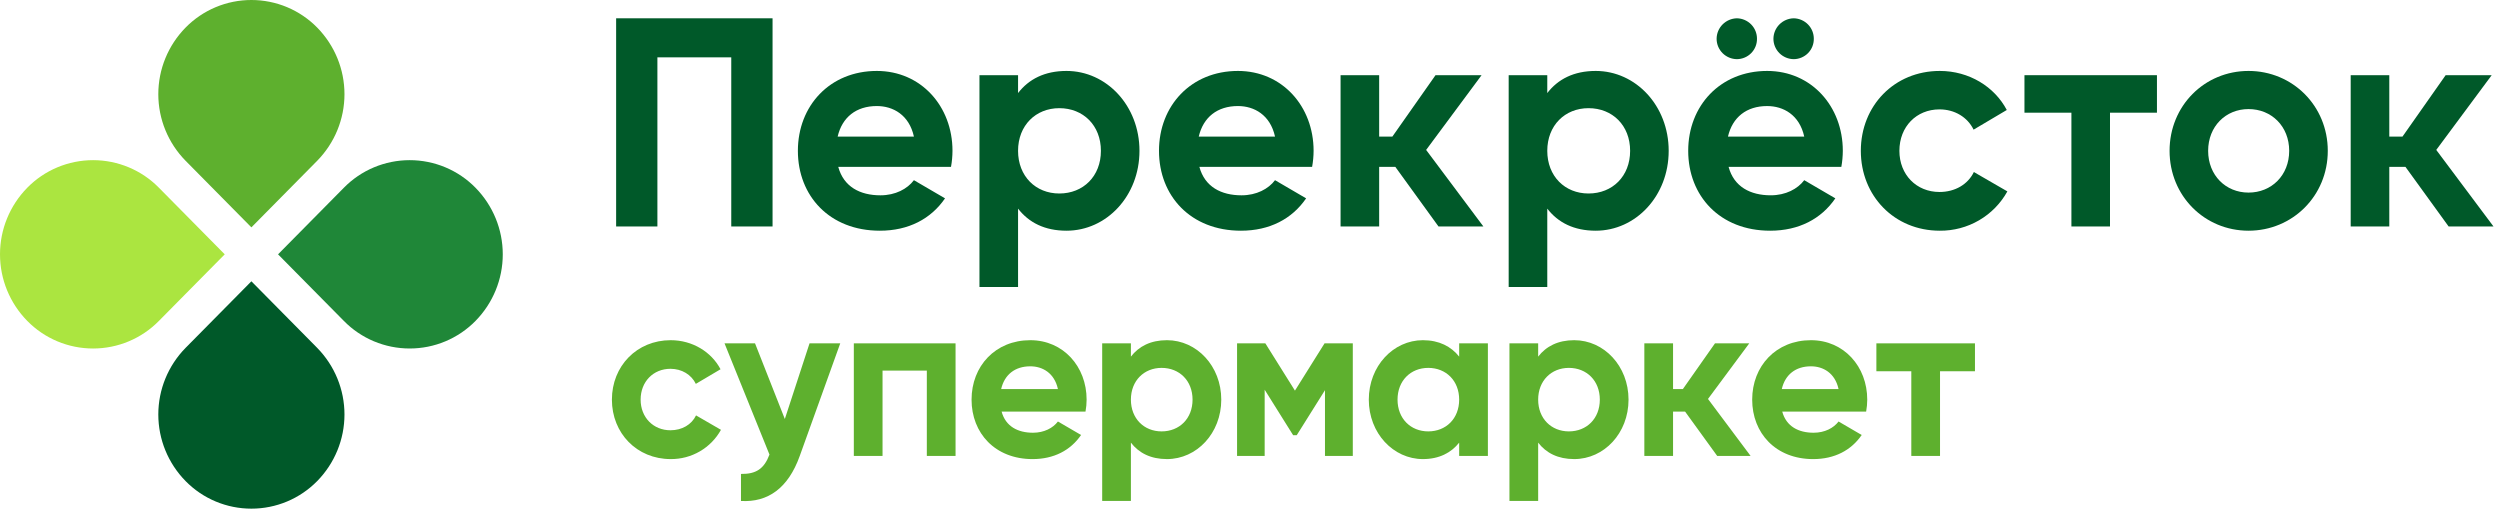 <?xml version="1.0" encoding="UTF-8"?> <svg xmlns="http://www.w3.org/2000/svg" width="223" height="46" viewBox="0 0 223 46" fill="none"><g clip-path="url(#clip0_199_407)"><path d="M176.167 30.627H167.373V33.116H170.489V40.669H173.05V33.116H176.167V30.627Z" fill="#5EB02E"></path><path d="M54.582 35.647C54.582 32.655 56.806 30.345 59.824 30.345C61.769 30.345 63.457 31.389 64.272 32.937L62.068 34.241C61.669 33.417 60.817 32.897 59.803 32.897C58.276 32.897 57.144 34.041 57.144 35.647C57.144 37.235 58.276 38.38 59.803 38.38C60.837 38.38 61.69 37.878 62.087 37.054L64.31 38.34C63.869 39.137 63.219 39.801 62.43 40.26C61.64 40.72 60.739 40.958 59.824 40.95C56.806 40.95 54.582 38.641 54.582 35.647Z" fill="#5EB02E"></path><path d="M74.95 30.626L71.338 40.669C70.305 43.56 68.479 44.827 66.095 44.686V42.275C67.446 42.296 68.162 41.814 68.637 40.549L64.627 30.626H67.348L70.007 37.375L72.211 30.626H74.95Z" fill="#5EB02E"></path><path d="M85.235 40.669H82.673V33.057H78.722V40.669H76.161V30.627H85.235V40.669Z" fill="#5EB02E"></path><path d="M92.143 38.6C93.135 38.6 93.929 38.179 94.367 37.597L96.431 38.801C95.497 40.168 94.008 40.951 92.103 40.951C88.767 40.951 86.663 38.64 86.663 35.647C86.663 32.655 88.787 30.345 91.904 30.345C94.843 30.345 96.926 32.695 96.926 35.647C96.925 36.005 96.892 36.361 96.827 36.713H89.343C89.701 38.038 90.793 38.6 92.143 38.6ZM94.367 34.704C94.05 33.257 92.978 32.675 91.904 32.675C90.535 32.675 89.602 33.417 89.303 34.704H94.367Z" fill="#5EB02E"></path><path d="M108.937 35.647C108.937 38.641 106.754 40.95 104.092 40.95C102.645 40.95 101.591 40.409 100.876 39.484V44.685H98.315V30.627H100.876V31.811C101.591 30.887 102.645 30.345 104.092 30.345C106.754 30.345 108.937 32.655 108.937 35.647ZM106.376 35.647C106.376 33.96 105.204 32.815 103.615 32.815C102.047 32.815 100.876 33.96 100.876 35.647C100.876 37.336 102.047 38.48 103.615 38.48C105.204 38.48 106.376 37.336 106.376 35.647Z" fill="#5EB02E"></path><path d="M120.67 40.669H118.188V34.804L115.668 38.822H115.349L112.808 34.764V40.669H110.346V30.627H112.869L115.509 34.844L118.149 30.627H120.67V40.669Z" fill="#5EB02E"></path><path d="M132.72 30.627V40.669H130.158V39.484C129.445 40.387 128.372 40.95 126.923 40.95C124.282 40.95 122.097 38.64 122.097 35.647C122.097 32.655 124.282 30.345 126.923 30.345C128.372 30.345 129.445 30.908 130.158 31.811V30.627H132.72ZM130.158 35.647C130.158 33.96 128.986 32.815 127.4 32.815C125.83 32.815 124.66 33.96 124.66 35.647C124.66 37.336 125.83 38.48 127.4 38.48C128.986 38.48 130.158 37.336 130.158 35.647Z" fill="#5EB02E"></path><path d="M145.265 35.647C145.265 38.641 143.082 40.95 140.421 40.95C138.973 40.95 137.919 40.409 137.204 39.484V44.685H134.643V30.627H137.204V31.811C137.919 30.887 138.973 30.345 140.421 30.345C143.082 30.345 145.265 32.655 145.265 35.647ZM142.704 35.647C142.704 33.96 141.532 32.815 139.944 32.815C138.376 32.815 137.204 33.96 137.204 35.647C137.204 37.336 138.376 38.48 139.944 38.48C141.532 38.48 142.704 37.336 142.704 35.647Z" fill="#5EB02E"></path><path d="M161.775 38.6C162.768 38.6 163.562 38.179 163.999 37.597L166.063 38.801C165.129 40.168 163.641 40.951 161.736 40.951C158.399 40.951 156.295 38.64 156.295 35.647C156.295 32.655 158.42 30.345 161.537 30.345C164.475 30.345 166.558 32.695 166.558 35.647C166.557 36.005 166.524 36.361 166.46 36.713H158.975C159.334 38.038 160.425 38.6 161.775 38.6ZM163.999 34.704C163.682 33.257 162.61 32.675 161.537 32.675C160.167 32.675 159.234 33.417 158.936 34.704H163.999Z" fill="#5EB02E"></path><path d="M153.174 40.669H156.153L152.353 35.587L156.033 30.627H152.976L150.111 34.705H149.236V30.627H146.675V40.669H149.236V36.712H150.308L153.174 40.669Z" fill="#5EB02E"></path><path d="M192.4 6.707H180.582V10.052H184.77V20.201H188.212V10.052H192.4V6.707Z" fill="#005929"></path><path d="M78.534 17.422C79.868 17.422 80.934 16.854 81.522 16.072L84.296 17.692C83.042 19.526 81.042 20.579 78.481 20.579C73.999 20.579 71.171 17.476 71.171 13.453C71.171 9.433 74.026 6.328 78.213 6.328C82.161 6.328 84.962 9.487 84.962 13.453C84.96 13.933 84.916 14.411 84.83 14.883H74.772C75.253 16.665 76.72 17.422 78.534 17.422ZM81.522 12.185C81.095 10.242 79.654 9.459 78.213 9.459C76.372 9.459 75.12 10.458 74.718 12.185H81.522Z" fill="#005929"></path><path d="M101.641 13.454C101.641 17.476 98.707 20.579 95.133 20.579C93.185 20.579 91.771 19.851 90.811 18.61V25.599H87.368V6.707H90.811V8.3C91.771 7.057 93.185 6.328 95.133 6.328C98.707 6.328 101.641 9.434 101.641 13.454ZM98.201 13.454C98.201 11.187 96.625 9.649 94.492 9.649C92.385 9.649 90.811 11.187 90.811 13.454C90.811 15.722 92.385 17.26 94.492 17.26C96.625 17.26 98.201 15.722 98.201 13.454Z" fill="#005929"></path><path d="M110.744 17.422C112.078 17.422 113.144 16.854 113.732 16.072L116.506 17.692C115.253 19.526 113.253 20.579 110.691 20.579C106.209 20.579 103.382 17.476 103.382 13.453C103.382 9.433 106.236 6.328 110.424 6.328C114.372 6.328 117.173 9.487 117.173 13.453C117.171 13.933 117.126 14.411 117.041 14.883H106.984C107.464 16.665 108.931 17.422 110.744 17.422ZM113.732 12.185C113.306 10.242 111.864 9.459 110.424 9.459C108.583 9.459 107.33 10.458 106.928 12.185H113.732Z" fill="#005929"></path><path d="M148.847 13.454C148.847 17.476 145.912 20.579 142.338 20.579C140.391 20.579 138.976 19.851 138.017 18.61V25.599H134.574V6.707H138.017V8.3C138.976 7.057 140.391 6.328 142.338 6.328C145.912 6.328 148.847 9.434 148.847 13.454ZM145.407 13.454C145.407 11.187 143.831 9.649 141.697 9.649C139.59 9.649 138.017 11.187 138.017 13.454C138.017 15.722 139.59 17.26 141.697 17.26C143.831 17.26 145.407 15.722 145.407 13.454Z" fill="#005929"></path><path d="M157.95 17.421C159.284 17.421 160.35 16.854 160.938 16.072L163.712 17.692C162.459 19.526 160.458 20.579 157.897 20.579C153.415 20.579 150.588 17.475 150.588 13.453C150.588 9.434 153.442 6.328 157.63 6.328C161.578 6.328 164.379 9.487 164.379 13.453C164.376 13.933 164.333 14.412 164.247 14.884H154.19C154.669 16.665 156.137 17.421 157.95 17.421ZM153.122 3.467C153.123 2.986 153.313 2.524 153.652 2.182C153.991 1.839 154.452 1.641 154.936 1.632C155.416 1.642 155.874 1.841 156.209 2.184C156.543 2.528 156.728 2.989 156.723 3.467C156.727 3.942 156.541 4.4 156.206 4.739C155.871 5.079 155.414 5.272 154.936 5.277C154.454 5.273 153.994 5.081 153.654 4.742C153.315 4.403 153.124 3.945 153.122 3.467ZM160.938 12.185C160.512 10.241 159.071 9.46 157.63 9.46C155.789 9.46 154.536 10.457 154.134 12.185H160.938ZM158.19 3.467C158.191 2.986 158.381 2.525 158.72 2.182C159.059 1.839 159.52 1.641 160.004 1.632C160.485 1.642 160.942 1.841 161.277 2.184C161.612 2.528 161.797 2.988 161.792 3.467C161.796 3.942 161.61 4.4 161.275 4.74C160.94 5.079 160.482 5.272 160.004 5.277C159.522 5.273 159.062 5.081 158.723 4.742C158.383 4.403 158.192 3.945 158.19 3.467Z" fill="#005929"></path><path d="M165.986 13.454C165.986 9.434 168.974 6.328 173.028 6.328C175.642 6.328 177.911 7.732 179.005 9.811L176.044 11.565C175.508 10.459 174.362 9.757 173.003 9.757C170.947 9.757 169.426 11.295 169.426 13.454C169.426 15.587 170.947 17.125 173.003 17.125C174.389 17.125 175.535 16.45 176.069 15.345L179.057 17.072C178.465 18.143 177.591 19.035 176.53 19.652C175.468 20.27 174.258 20.59 173.028 20.579C168.974 20.579 165.986 17.476 165.986 13.454Z" fill="#005929"></path><path d="M193.526 13.454C193.526 9.434 196.646 6.328 200.568 6.328C204.489 6.328 207.638 9.434 207.638 13.454C207.638 17.476 204.489 20.579 200.568 20.579C196.646 20.579 193.526 17.476 193.526 13.454ZM204.196 13.454C204.196 11.268 202.621 9.73 200.568 9.73C198.539 9.73 196.966 11.268 196.966 13.454C196.966 15.641 198.539 17.179 200.568 17.179C202.621 17.179 204.196 15.641 204.196 13.454Z" fill="#005929"></path><path d="M128.314 20.201H132.317L127.211 13.373L132.156 6.707H128.048L124.198 12.186H123.021V6.707H119.579V20.201H123.021V14.884H124.463L128.314 20.201Z" fill="#005929"></path><path d="M218.417 20.201H222.42L217.314 13.373L222.259 6.707H218.151L214.301 12.186H213.125V6.707H209.682V20.201H213.125V14.884H214.566L218.417 20.201Z" fill="#005929"></path><path d="M68.912 20.201H65.229V5.115H58.64V20.201H54.959V1.632H68.912V20.201Z" fill="#005929"></path><path d="M28.295 14.34L22.424 20.28L16.553 14.34C14.993 12.752 14.121 10.62 14.121 8.401C14.121 6.181 14.993 4.05 16.553 2.461C17.317 1.682 18.23 1.063 19.238 0.64C20.246 0.218 21.33 0 22.424 0C23.518 0 24.602 0.218 25.61 0.64C26.618 1.063 27.531 1.682 28.295 2.461C29.854 4.05 30.727 6.181 30.727 8.401C30.727 10.62 29.854 12.751 28.295 14.34Z" fill="#5EB02E"></path><path d="M16.552 31.032L22.424 25.092L28.295 31.032C29.854 32.621 30.727 34.752 30.727 36.972C30.727 39.191 29.854 41.322 28.295 42.911C27.531 43.69 26.618 44.309 25.61 44.732C24.601 45.155 23.518 45.372 22.424 45.372C21.329 45.372 20.246 45.155 19.238 44.732C18.229 44.309 17.316 43.69 16.553 42.911C14.993 41.322 14.121 39.191 14.121 36.972C14.121 34.752 14.993 32.621 16.552 31.032Z" fill="#005929"></path><path d="M30.673 28.626L24.802 22.686L30.673 16.747C31.437 15.968 32.35 15.349 33.358 14.926C34.366 14.504 35.45 14.286 36.544 14.286C37.639 14.286 38.722 14.504 39.73 14.926C40.739 15.349 41.651 15.968 42.415 16.747C43.975 18.336 44.847 20.467 44.847 22.687C44.847 24.906 43.975 27.038 42.415 28.626C41.651 29.405 40.738 30.024 39.73 30.446C38.722 30.869 37.638 31.086 36.544 31.086C35.45 31.086 34.367 30.869 33.358 30.446C32.35 30.024 31.437 29.405 30.673 28.626Z" fill="#1F8738"></path><path d="M14.175 16.746L20.046 22.686L14.175 28.625C13.411 29.404 12.498 30.023 11.489 30.446C10.481 30.869 9.398 31.087 8.303 31.087C7.209 31.087 6.126 30.869 5.117 30.446C4.109 30.023 3.196 29.404 2.432 28.625C0.873 27.037 0 24.905 0 22.686C0 20.466 0.873 18.335 2.432 16.746C3.196 15.967 4.109 15.349 5.118 14.926C6.126 14.504 7.209 14.286 8.303 14.286C9.398 14.286 10.481 14.504 11.489 14.926C12.498 15.349 13.411 15.967 14.175 16.746Z" fill="#ABE540"></path></g><defs><clipPath id="clip0_199_407"><rect width="223" height="45.372" fill="white"></rect></clipPath></defs></svg> 